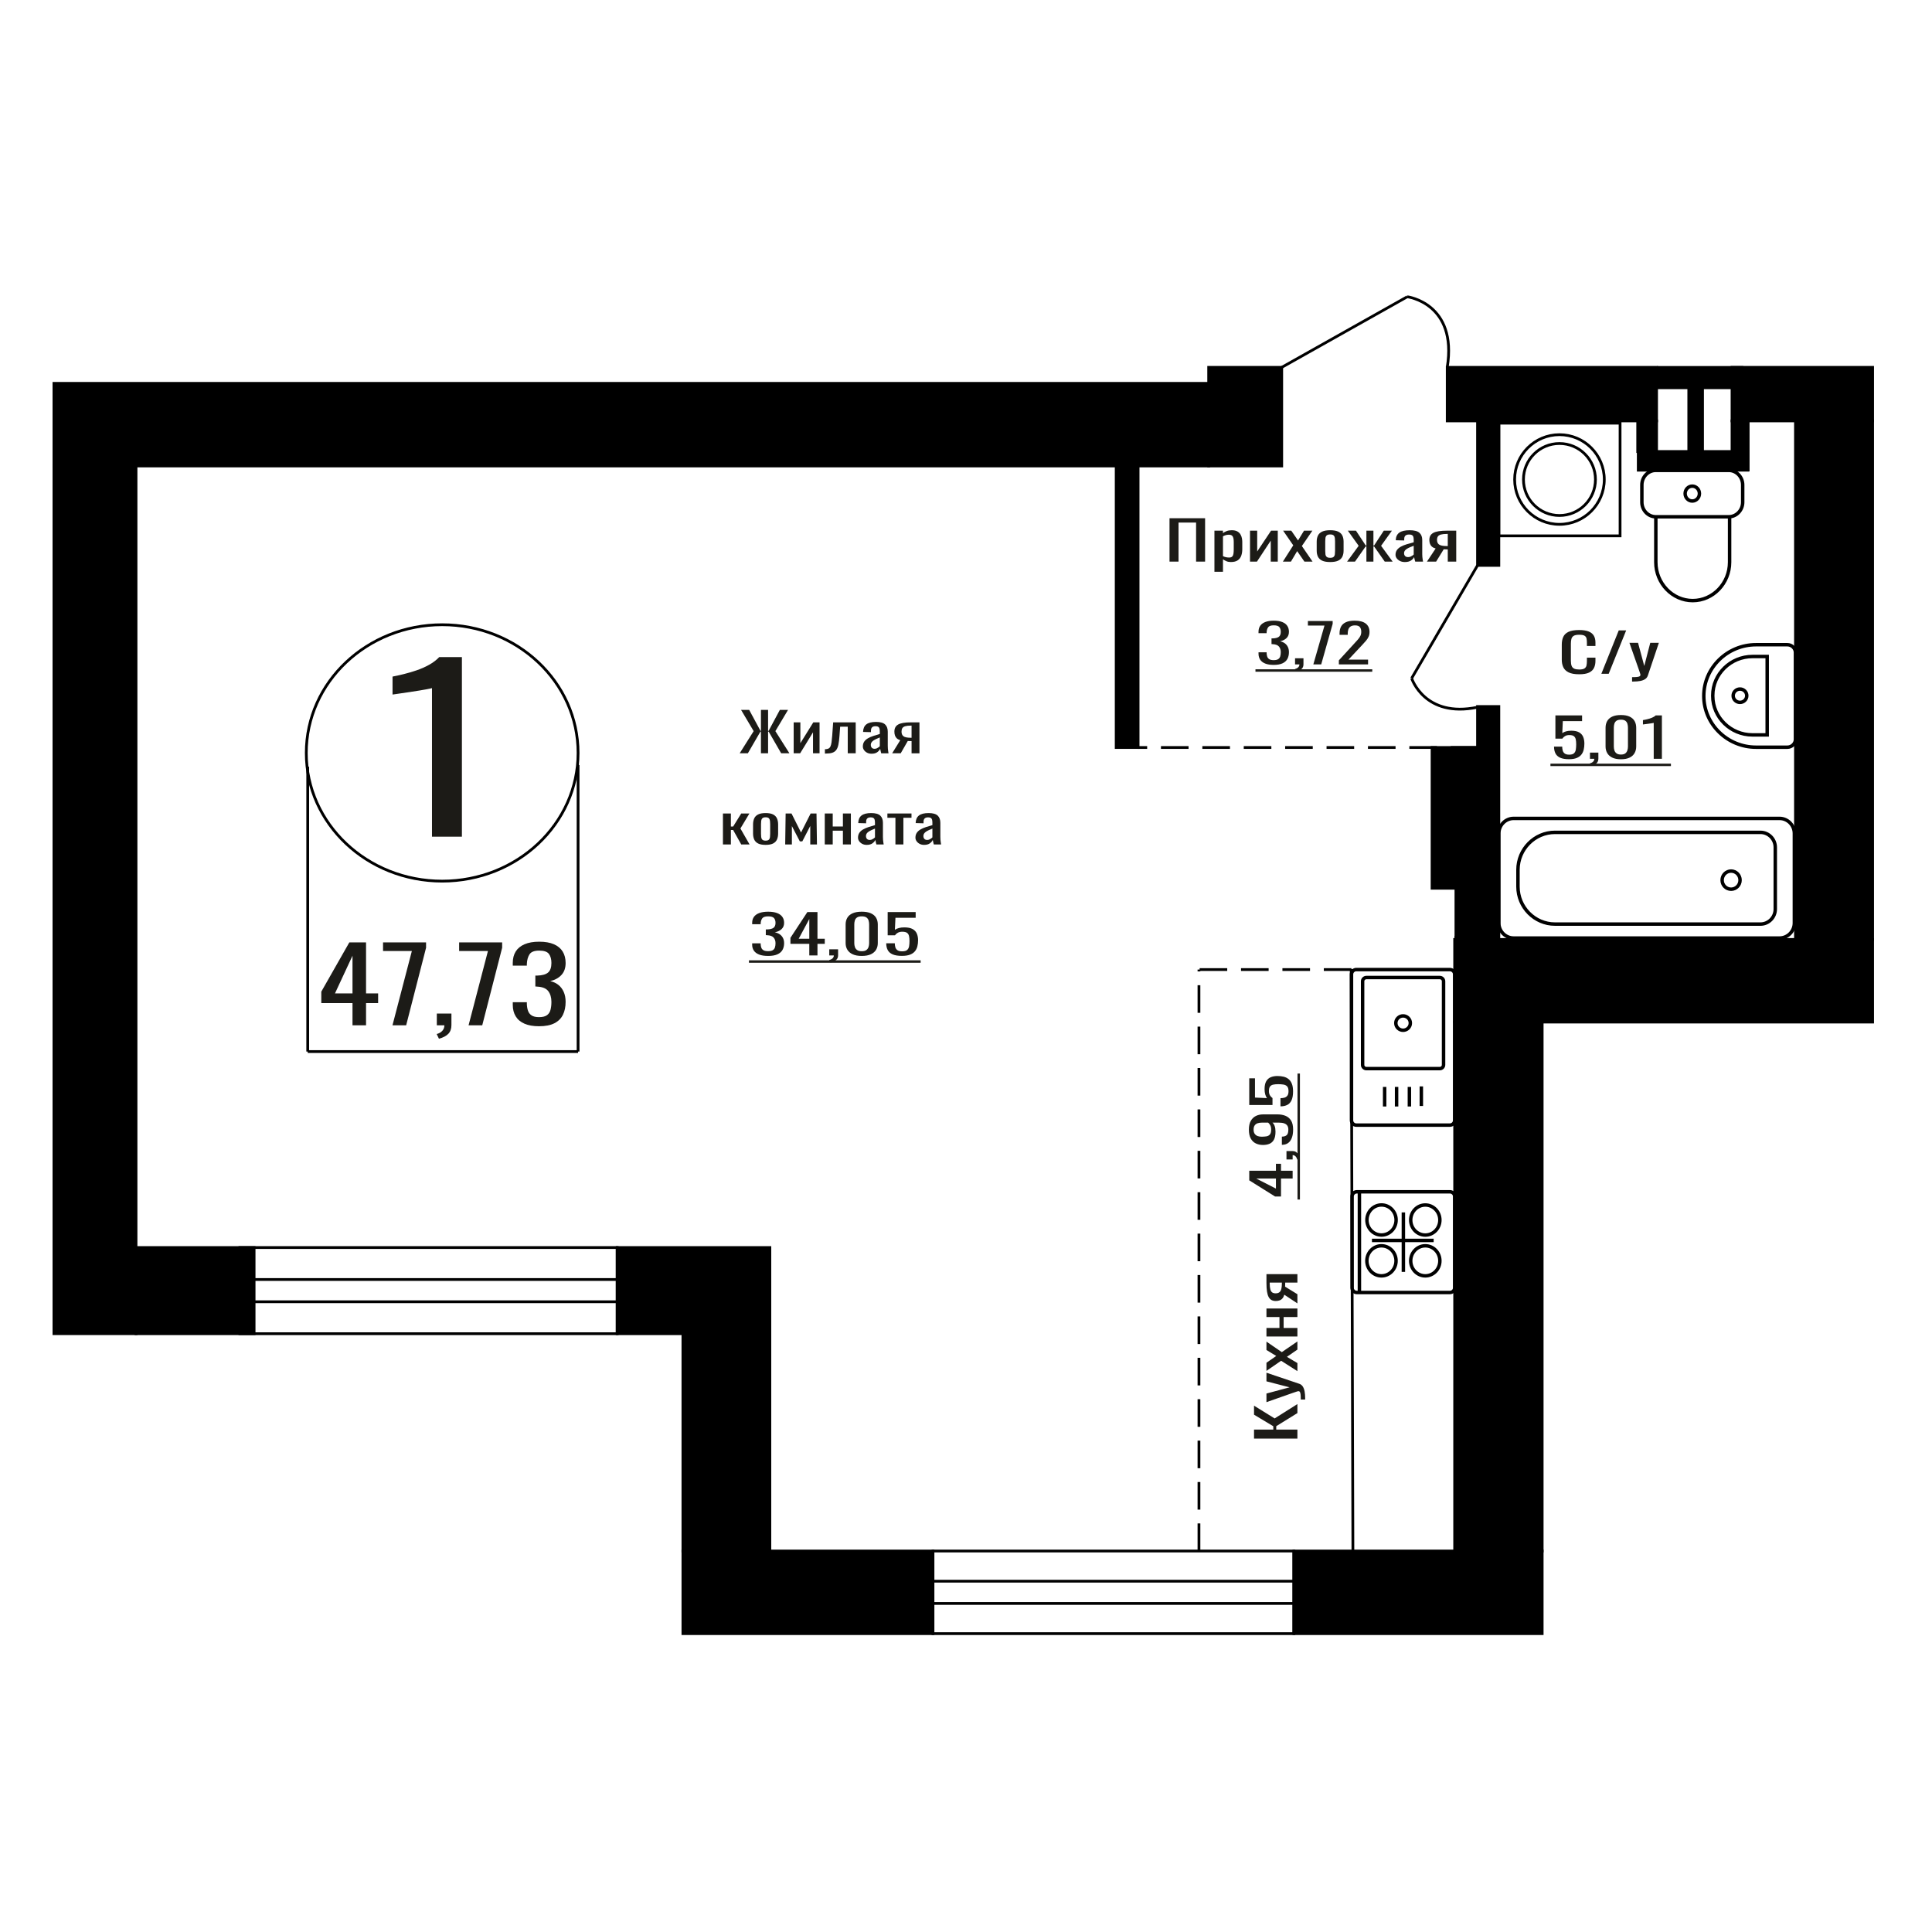 <?xml version="1.0" encoding="UTF-8"?>
<!DOCTYPE svg PUBLIC "-//W3C//DTD SVG 1.1//EN" "http://www.w3.org/Graphics/SVG/1.1/DTD/svg11.dtd">
<!-- Creator: CorelDRAW 2019 -->
<svg xmlns="http://www.w3.org/2000/svg" xml:space="preserve" width="140mm" height="140mm" version="1.1" style="shape-rendering:geometricPrecision; text-rendering:geometricPrecision; image-rendering:optimizeQuality; fill-rule:evenodd; clip-rule:evenodd"
viewBox="0 0 14000 14000"
 xmlns:xlink="http://www.w3.org/1999/xlink">
 <defs>
  <style type="text/css">
   <![CDATA[
    .str1 {stroke:black;stroke-width:25;stroke-miterlimit:22.926}
    .str0 {stroke:black;stroke-width:20;stroke-miterlimit:22.926}
    .str2 {stroke:black;stroke-width:20;stroke-miterlimit:22.926;stroke-dasharray:200 100}
    .fil2 {fill:none}
    .fil3 {fill:black}
    .fil1 {fill:#1C1B17}
    .fil0 {fill:#1C1B17;fill-rule:nonzero}
   ]]>
  </style>
 </defs>
 <g id="Слой_x0020_1">
  <path class="fil0" d="M5565.62 6927.03c-25.59,0 -46.91,-3.23 -63.95,-9.7 -17.05,-6.47 -29.84,-15.78 -38.37,-27.94 -8.52,-12.16 -12.79,-26.52 -12.79,-43.07l0 -10.48 61.63 0c0,1.03 0,2.13 0,3.3 0,1.16 0,2.39 0,3.68 0.39,9.32 2.02,17.72 4.94,25.23 2.91,7.5 8.14,13.45 15.69,17.85 7.56,4.4 18.51,6.6 32.85,6.6 15.11,0 26.54,-2.4 34.29,-7.18 7.76,-4.79 12.99,-11.58 15.7,-20.38 2.71,-8.79 4.07,-18.88 4.07,-30.27 0,-16.55 -4.55,-30.07 -13.66,-40.55 -9.11,-10.48 -25.09,-16.23 -47.97,-17.27 -1.15,-0.26 -2.6,-0.38 -4.36,-0.38 -1.73,0 -3.19,0 -4.36,0l0 -41.53c1.17,0 2.52,0 4.08,0 1.54,0 2.91,0 4.07,0 22.08,-0.51 37.98,-4.4 47.67,-11.64 9.68,-7.24 14.53,-19.27 14.53,-36.09 0,-14.23 -3.59,-25.61 -10.75,-34.15 -7.18,-8.54 -21.41,-12.8 -42.73,-12.8 -21.31,0 -35.47,4.72 -42.44,14.16 -6.98,9.44 -10.86,21.54 -11.62,36.28 0,1.04 0,2.14 0,3.3 0,1.17 0,2.27 0,3.3l-61.63 0 0 -10.48c0,-16.81 4.27,-31.17 12.79,-43.07 8.53,-11.9 21.41,-21.09 38.67,-27.55 17.24,-6.47 38.65,-9.71 64.23,-9.71 25.96,0 47.47,3.24 64.52,9.71 17.05,6.46 29.84,15.71 38.37,27.74 8.52,12.03 12.79,26.46 12.79,43.27 0,18.89 -6.1,34.02 -18.31,45.4 -12.2,11.39 -28.58,19.15 -49.12,23.29 14.34,2.84 26.44,7.76 36.33,14.74 9.89,6.99 17.54,15.85 22.97,26.59 5.42,10.73 8.13,23.22 8.13,37.44 0,18.63 -3.88,34.86 -11.62,48.71 -7.76,13.84 -20.15,24.57 -37.22,32.2 -17.04,7.64 -39.51,11.45 -67.42,11.45z"/>
  <path id="1" class="fil0" d="M5864.42 6923.54l0 -84.21 -136.63 0 0 -43.46 122.66 -186.66 73.26 0 0 193.26 52.89 0 0 36.86 -52.89 0 0 84.21 -59.29 0zm-76.75 -121.07l76.75 0 0 -142.81 -76.75 142.81z"/>
  <path id="2" class="fil0" d="M6018.46 6974.38l-9.89 -17.85c10.47,-2.33 18.7,-6.41 24.7,-12.23 6.01,-5.82 9.02,-12.74 9.02,-20.76l-33.14 0 0 -44.63 63.96 0 0 43.85c0,13.72 -4.47,24.65 -13.38,32.79 -8.92,8.15 -22.67,14.43 -41.27,18.83z"/>
  <path id="3" class="fil0" d="M6244.6 6927.03c-26.74,0 -48.73,-4.01 -65.99,-12.03 -17.24,-8.02 -30.03,-19.01 -38.36,-32.98 -8.33,-13.97 -12.5,-29.88 -12.5,-47.73l0 -135.44c0,-18.36 4.06,-34.47 12.21,-48.31 8.14,-13.84 20.83,-24.64 38.07,-32.4 17.25,-7.76 39.44,-11.65 66.57,-11.65 27.13,0 49.21,3.89 66.27,11.65 17.05,7.76 29.65,18.56 37.78,32.4 8.14,13.84 12.21,29.95 12.21,48.31l0 135.44c0,18.11 -4.16,34.15 -12.49,48.12 -8.35,13.97 -21.03,24.9 -38.08,32.79 -17.05,7.89 -38.95,11.83 -65.69,11.83zm0 -34.15c14.73,0 25.87,-2.84 33.42,-8.53 7.57,-5.7 12.79,-13 15.7,-21.93 2.91,-8.92 4.36,-18.17 4.36,-27.75l0 -136.2c0,-10.09 -1.36,-19.6 -4.07,-28.53 -2.72,-8.92 -7.85,-16.1 -15.4,-21.53 -7.57,-5.44 -18.89,-8.15 -34.01,-8.15 -15.12,0 -26.54,2.71 -34.3,8.15 -7.75,5.43 -12.98,12.61 -15.7,21.53 -2.72,8.93 -4.06,18.44 -4.06,28.53l0 136.2c0,9.58 1.45,18.83 4.36,27.75 2.9,8.93 8.32,16.23 16.26,21.93 7.96,5.69 19.1,8.53 33.44,8.53z"/>
  <path id="4" class="fil0" d="M6535.85 6926.64c-28.3,0 -50.77,-3.62 -67.44,-10.86 -16.66,-7.24 -28.59,-17.72 -35.75,-31.43 -7.17,-13.72 -10.75,-30.01 -10.75,-48.9l62.2 0c0,9.31 1.16,18.43 3.49,27.36 2.32,8.92 7.26,16.3 14.83,22.12 7.55,5.82 19.08,8.73 34.57,8.73 17.06,0 29.27,-3.3 36.63,-9.9 7.37,-6.59 12.01,-15.52 13.96,-26.77 1.93,-11.26 2.91,-24 2.91,-38.23 0,-14.23 -1.17,-26.32 -3.5,-36.28 -2.32,-9.96 -7.17,-17.59 -14.53,-22.9 -7.37,-5.3 -18.99,-7.95 -34.89,-7.95 -12.77,0 -23.63,2.65 -32.55,7.95 -8.91,5.31 -15.5,11.32 -19.76,18.05l-52.91 0 0 -168.42 202.9 0 0 41.52 -146.5 0 -4.07 86.93c7.74,-5.43 17.35,-9.7 28.78,-12.81 11.43,-3.1 24.5,-4.65 39.23,-4.65 25.59,0 45.64,4.01 60.18,12.03 14.53,8.02 24.79,19.01 30.8,32.98 6,13.97 9.01,30.01 9.01,48.12 0,16.04 -1.75,30.98 -5.22,44.82 -3.5,13.84 -9.61,25.87 -18.33,36.09 -8.71,10.22 -20.62,18.18 -35.74,23.87 -15.11,5.69 -34.3,8.53 -57.55,8.53z"/>
  <polygon id="5" class="fil1" points="5427.26,6958.82 6671.3,6958.82 6671.3,6976.46 5427.26,6976.46 "/>
  <polygon id="6" class="fil1" points="6671.3,6958.82 6671.3,6958.82 6671.3,6976.46 6671.3,6976.46 "/>
  <path class="fil0" d="M3130.32 6062.88l0 -1076.55c-1.35,1.07 -16.55,4.29 -45.6,9.64 -29.05,5.36 -61.83,10.71 -98.31,16.07 -36.48,5.36 -68.91,10.18 -97.29,14.46 -28.37,4.29 -43.25,6.43 -44.6,6.43l0 -130.15c22.97,-4.29 49.67,-10.18 80.07,-17.68 30.4,-7.5 61.48,-16.6 93.23,-27.31 31.77,-10.71 62.17,-24.1 91.22,-40.17 29.05,-16.07 53.71,-34.82 73.98,-56.24l164.18 0 0 1301.5 -216.88 0z"/>
  <polygon class="fil0" points="8474.77,4069.62 8474.77,3755.29 8732.59,3755.29 8732.59,4069.62 8667.27,4069.62 8667.27,3786.72 8540.09,3786.72 8540.09,4069.62 "/>
  <path id="1" class="fil0" d="M8800.24 4143.35l0 -298.03 61.85 0 0 17.85c7.31,-5.69 16.18,-10.6 26.59,-14.74 10.4,-4.14 22.73,-6.21 36.99,-6.21 17.35,0 31.12,3.04 41.34,9.12 10.22,6.08 17.83,13.71 22.83,22.89 5.01,9.19 8.29,18.5 9.84,27.94 1.53,9.44 2.3,17.53 2.3,24.26l0 54.32c0,15.79 -2.3,30.73 -6.94,44.83 -4.61,14.09 -13,25.48 -25.14,34.14 -12.14,8.67 -29.2,13 -51.16,13 -11.95,0 -22.55,-2 -31.8,-6.01 -9.24,-4.01 -17.54,-8.6 -24.85,-13.78l0 90.42 -61.85 0zm106.36 -103.22c10.79,0 18.5,-2.65 23.12,-7.96 4.63,-5.3 7.52,-12.48 8.67,-21.54 1.16,-9.05 1.74,-19.01 1.74,-29.88l0 -54.32c0,-9.32 -0.77,-17.92 -2.32,-25.81 -1.54,-7.89 -4.81,-14.16 -9.82,-18.82 -5.02,-4.66 -12.91,-6.99 -23.7,-6.99 -8.1,0 -15.8,1.17 -23.13,3.5 -7.32,2.32 -13.68,5.04 -19.07,8.15l0 143.58c5.78,2.84 12.33,5.24 19.65,7.18 7.33,1.94 15.61,2.91 24.86,2.91z"/>
  <polygon id="2" class="fil0" points="9058.06,4069.62 9058.06,3845.32 9110.08,3845.32 9110.08,3996.28 9210.66,3845.32 9259.22,3845.32 9259.22,4069.62 9208.35,4069.62 9208.35,3917.5 9108.35,4069.62 "/>
  <polygon id="3" class="fil0" points="9296.21,4069.62 9371.37,3951.65 9297.96,3845.32 9356.92,3845.32 9406.05,3916.34 9449.41,3845.32 9510.1,3845.32 9433.8,3956.69 9511.26,4069.62 9452.3,4069.62 9399.7,3993.56 9354.61,4069.62 "/>
  <path id="4" class="fil0" d="M9639.03 4072.72c-24.67,0 -44.14,-3.36 -58.39,-10.09 -14.26,-6.72 -24.37,-16.29 -30.35,-28.71 -5.97,-12.42 -8.96,-27.04 -8.96,-43.85l0 -65.2c0,-16.81 2.99,-31.43 8.96,-43.85 5.98,-12.42 16.09,-21.99 30.35,-28.71 14.25,-6.73 33.72,-10.09 58.39,-10.09 24.66,0 44.02,3.36 58.1,10.09 14.06,6.72 24.09,16.29 30.06,28.71 5.98,12.42 8.96,27.04 8.96,43.85l0 65.2c0,16.81 -2.98,31.43 -8.96,43.85 -5.97,12.42 -16,21.99 -30.06,28.71 -14.08,6.73 -33.44,10.09 -58.1,10.09zm0 -30.65c11.95,0 20.32,-2.33 25.15,-6.99 4.81,-4.65 7.7,-10.8 8.67,-18.43 0.97,-7.63 1.44,-15.59 1.44,-23.87l0 -70.23c0,-8.54 -0.47,-16.56 -1.44,-24.06 -0.97,-7.51 -3.86,-13.65 -8.67,-18.44 -4.83,-4.78 -13.2,-7.18 -25.15,-7.18 -11.94,0 -20.42,2.4 -25.44,7.18 -5.01,4.79 -8,10.93 -8.95,18.44 -0.97,7.5 -1.45,15.52 -1.45,24.06l0 70.23c0,8.28 0.48,16.24 1.45,23.87 0.95,7.63 3.94,13.78 8.95,18.43 5.02,4.66 13.5,6.99 25.44,6.99z"/>
  <polygon id="5" class="fil0" points="9761.58,4069.62 9845.4,3955.14 9766.77,3845.32 9825.75,3845.32 9896.85,3953.2 9901.47,3953.2 9901.47,3845.32 9952.34,3845.32 9952.34,3953.2 9956.98,3953.2 10027.5,3845.32 10086.46,3845.32 10007.85,3955.14 10091.66,4069.62 10034.44,4069.62 9956.98,3959.41 9952.34,3959.41 9952.34,4069.62 9901.47,4069.62 9901.47,3959.41 9896.27,3959.41 9818.81,4069.62 "/>
  <path id="6" class="fil0" d="M10179.54 4072.72c-13.1,0 -24.66,-2.52 -34.68,-7.56 -10.03,-5.05 -17.92,-11.52 -23.7,-19.41 -5.78,-7.89 -8.67,-16.23 -8.67,-25.03 0,-13.97 3.47,-25.74 10.39,-35.31 6.95,-9.57 16.48,-17.66 28.62,-24.25 12.14,-6.6 26.2,-12.36 42.2,-17.27 16,-4.92 32.87,-9.7 50.59,-14.36l0 -15.91c0,-9.05 -0.77,-16.56 -2.32,-22.51 -1.54,-5.95 -4.72,-10.41 -9.54,-13.39 -4.81,-2.97 -12.03,-4.46 -21.67,-4.46 -8.48,0 -15.31,1.3 -20.53,3.88 -5.2,2.59 -8.95,6.28 -11.26,11.06 -2.32,4.79 -3.47,10.41 -3.47,16.88l0 11.26 -61.29 -1.56c0.78,-24.83 9.25,-43.14 25.45,-54.91 16.18,-11.77 41.23,-17.65 75.15,-17.65 33.13,0 56.65,6.08 70.52,18.24 13.87,12.15 20.81,29.75 20.81,52.77l0 102.45c0,6.98 0.29,13.71 0.87,20.18 0.58,6.47 1.35,12.48 2.31,18.04 0.97,5.57 1.83,10.8 2.6,15.72l-56.65 0c-1.16,-4.14 -2.61,-9.38 -4.33,-15.72 -1.75,-6.33 -3,-12.09 -3.76,-17.27 -3.86,8.8 -11.27,17.01 -22.25,24.65 -11,7.63 -26.12,11.44 -45.39,11.44zm24.28 -35.7c6.17,0 11.95,-1.16 17.34,-3.49 5.41,-2.33 10.22,-4.98 14.46,-7.95 4.23,-2.98 7.12,-5.37 8.67,-7.18l0 -63.65c-9.64,3.63 -18.69,7.25 -27.17,10.87 -8.48,3.62 -15.89,7.44 -22.26,11.45 -6.36,4.01 -11.36,8.54 -15.03,13.58 -3.66,5.04 -5.49,10.8 -5.49,17.27 0,9.05 2.5,16.17 7.52,21.34 5.01,5.18 12.32,7.76 21.96,7.76z"/>
  <path id="7" class="fil0" d="M10340.24 4069.62l63.02 -95.07c-10.79,-2.85 -19.56,-7.12 -26.31,-12.81 -6.73,-5.69 -11.65,-12.68 -14.73,-20.96 -3.09,-8.27 -4.64,-17.59 -4.64,-27.94 0,-11.9 2.31,-22.12 6.95,-30.65 4.61,-8.54 11.94,-15.53 21.97,-20.96 10.01,-5.43 23.31,-9.44 39.88,-12.03 16.58,-2.59 37,-3.88 61.28,-3.88l64.74 0 0 224.3 -61.28 0 0 -88.48c-6.17,0 -11.37,-0.06 -15.6,-0.19 -4.24,-0.13 -8.86,-0.33 -13.88,-0.58l-54.91 89.25 -66.49 0zm143.95 -112.54c0.76,0 2.03,0 3.76,0 1.72,0 2.8,0 3.17,0l0 -88.09c-0.37,0 -1.45,0 -3.17,0 -1.73,0 -2.81,0 -3.18,0 -18.11,0 -32.47,1.49 -43.06,4.47 -10.61,2.97 -18.03,7.63 -22.28,13.97 -4.23,6.33 -6.34,14.81 -6.34,25.41 0,14.75 4.9,25.75 14.73,32.99 9.83,7.24 28.62,10.99 56.37,11.25z"/>
  <ellipse class="fil2 str0" cx="3204.21" cy="5456.05" rx="984.73" ry="928.96"/>
  <line class="fil2 str0" x1="2229.92" y1="5556.12" x2="2229.92" y2= "7620.06" />
  <line class="fil2 str0" x1="4188.96" y1="5543.34" x2="4188.96" y2= "7620.05" />
  <line class="fil2 str0" x1="2229.92" y1="7620.05" x2="4188.96" y2= "7620.05" />
  <path class="fil0" d="M2554.35 7429.88l0 -160.93 -226.13 0 0 -83.06 203.03 -356.71 121.25 0 0 369.32 87.56 0 0 70.45 -87.56 0 0 160.93 -98.15 0zm-127.01 -231.38l127.01 0 0 -272.91 -127.01 272.91z"/>
  <polygon id="1" class="fil0" points="2843.99,7429.88 2984.47,6891.47 2775.67,6891.47 2775.67,6829.18 3087.43,6829.18 3087.43,6867.74 2943.1,7429.88 "/>
  <path id="2" class="fil0" d="M3180.76 7527.03l-16.36 -34.11c17.32,-4.45 30.96,-12.24 40.9,-23.36 9.95,-11.13 14.92,-24.35 14.92,-39.68l-54.85 0 0 -85.29 105.84 0 0 83.81c0,26.2 -7.37,47.09 -22.12,62.66 -14.77,15.58 -37.54,27.57 -68.33,35.97z"/>
  <polygon id="3" class="fil0" points="3395.34,7429.88 3535.82,6891.47 3327.03,6891.47 3327.03,6829.18 3638.79,6829.18 3638.79,6867.74 3494.46,7429.88 "/>
  <path id="4" class="fil0" d="M3906.28 7436.55c-42.34,0 -77.62,-6.18 -105.84,-18.54 -28.23,-12.36 -49.39,-30.15 -63.51,-53.39 -14.12,-23.24 -21.17,-50.68 -21.17,-82.32l0 -20.02 102 0c0,1.97 0,4.07 0,6.3 0,2.22 0,4.57 0,7.05 0.64,17.79 3.37,33.86 8.18,48.2 4.81,14.34 13.47,25.71 25.97,34.11 12.51,8.41 30.64,12.61 54.37,12.61 25.03,0 43.95,-4.57 56.78,-13.72 12.83,-9.15 21.48,-22.12 25.97,-38.93 4.49,-16.81 6.74,-36.09 6.74,-57.85 0,-31.64 -7.54,-57.47 -22.61,-77.5 -15.07,-20.02 -41.54,-31.02 -79.39,-33 -1.92,-0.49 -4.32,-0.74 -7.21,-0.74 -2.88,0 -5.3,0 -7.22,0l0 -79.35c1.92,0 4.17,0 6.74,0 2.57,0 4.81,0 6.73,0 36.56,-0.99 62.86,-8.41 78.9,-22.25 16.04,-13.84 24.06,-36.83 24.06,-68.97 0,-27.19 -5.93,-48.95 -17.8,-65.26 -11.86,-16.32 -35.44,-24.48 -70.73,-24.48 -35.28,0 -58.69,9.03 -70.23,27.07 -11.55,18.05 -17.97,41.16 -19.25,69.34 0,1.98 0,4.08 0,6.31 0,2.22 0,4.32 0,6.3l-102 0 0 -20.02c0,-32.14 7.05,-59.58 21.17,-82.32 14.12,-22.74 35.45,-40.29 63.99,-52.66 28.55,-12.36 63.98,-18.54 106.32,-18.54 42.99,0 78.59,6.18 106.81,18.54 28.23,12.37 49.39,30.04 63.51,53.03 14.12,22.99 21.18,50.55 21.18,82.69 0,36.09 -10.11,65.01 -30.33,86.77 -20.2,21.75 -47.3,36.58 -81.3,44.49 23.73,5.44 43.78,14.84 60.14,28.19 16.36,13.34 29.03,30.28 38,50.8 8.98,20.51 13.49,44.37 13.49,71.56 0,35.6 -6.43,66.62 -19.26,93.07 -12.83,26.45 -33.36,46.97 -61.58,61.56 -28.22,14.58 -65.43,21.87 -111.62,21.87z"/>
  <path class="fil0" d="M9229.39 4818.13c-24.38,0 -44.69,-3.23 -60.94,-9.7 -16.24,-6.47 -28.43,-15.78 -36.56,-27.94 -8.12,-12.16 -12.19,-26.52 -12.19,-43.07l0 -10.48 58.73 0c0,1.03 0,2.13 0,3.3 0,1.16 0,2.39 0,3.68 0.37,9.32 1.93,17.72 4.71,25.23 2.77,7.5 7.75,13.45 14.94,17.85 7.21,4.4 17.65,6.6 31.31,6.6 14.4,0 25.29,-2.4 32.67,-7.18 7.4,-4.79 12.38,-11.58 14.96,-20.38 2.59,-8.79 3.89,-18.88 3.89,-30.27 0,-16.55 -4.34,-30.07 -13.02,-40.55 -8.68,-10.48 -23.91,-16.23 -45.71,-17.27 -1.1,-0.26 -2.48,-0.38 -4.15,-0.38 -1.66,0 -3.04,0 -4.16,0l0 -41.53c1.12,0 2.4,0 3.89,0 1.47,0 2.76,0 3.88,0 21.04,-0.51 36.18,-4.4 45.42,-11.64 9.22,-7.24 13.85,-19.27 13.85,-36.09 0,-14.23 -3.43,-25.61 -10.25,-34.15 -6.84,-8.54 -20.4,-12.8 -40.71,-12.8 -20.32,0 -33.81,4.72 -40.44,14.16 -6.66,9.44 -10.35,21.54 -11.08,36.28 0,1.04 0,2.14 0,3.3 0,1.17 0,2.27 0,3.3l-58.73 0 0 -10.48c0,-16.81 4.07,-31.17 12.19,-43.07 8.13,-11.9 20.4,-21.09 36.85,-27.55 16.43,-6.47 36.82,-9.7 61.21,-9.7 24.73,0 45.23,3.23 61.48,9.7 16.24,6.46 28.43,15.71 36.55,27.74 8.13,12.03 12.19,26.46 12.19,43.27 0,18.89 -5.81,34.02 -17.44,45.4 -11.63,11.39 -27.24,19.15 -46.81,23.29 13.67,2.84 25.2,7.76 34.62,14.74 9.42,6.99 16.72,15.85 21.88,26.59 5.17,10.73 7.75,23.22 7.75,37.44 0,18.63 -3.69,34.86 -11.07,48.71 -7.4,13.84 -19.2,24.57 -35.46,32.2 -16.25,7.64 -37.66,11.45 -64.25,11.45z"/>
  <path id="1" class="fil0" d="M9393.35 4865.48l-9.42 -17.85c9.97,-2.33 17.81,-6.41 23.53,-12.23 5.73,-5.82 8.6,-12.74 8.6,-20.76l-31.58 0 0 -44.63 60.94 0 0 43.85c0,13.72 -4.25,24.65 -12.75,32.79 -8.49,8.15 -21.59,14.43 -39.32,18.83z"/>
  <polygon id="2" class="fil0" points="9516.88,4814.64 9597.76,4532.91 9477.55,4532.91 9477.55,4500.31 9657.03,4500.31 9657.03,4520.49 9573.93,4814.64 "/>
  <path id="3" class="fil0" d="M9701.89 4814.64l0 -29.49 114.11 -124.57c8.5,-9.31 16.35,-17.98 23.54,-26 7.21,-8.02 13.12,-16.49 17.73,-25.42 4.63,-8.92 6.92,-19.21 6.92,-30.85 0,-14.49 -3.32,-25.87 -9.96,-34.15 -6.65,-8.28 -18.29,-12.42 -34.9,-12.42 -14.03,0 -24.92,2.72 -32.69,8.15 -7.75,5.44 -13.1,12.55 -16.06,21.35 -2.95,8.79 -4.42,18.24 -4.42,28.33l0 10.47 -59.29 0 0 -10.86c0,-18.89 3.62,-35.12 10.81,-48.7 7.19,-13.59 18.83,-24.13 34.9,-31.63 16.06,-7.5 37.39,-11.25 63.98,-11.25 36.19,0 63.15,7.17 80.88,21.53 17.71,14.36 26.58,34.22 26.58,59.57 0,13.45 -2.3,25.22 -6.92,35.31 -4.61,10.09 -10.62,19.54 -18,28.33 -7.38,8.8 -15.52,17.85 -24.37,27.17l-103.04 110.2 141.81 0 0 34.93 -211.61 0z"/>
  <polygon id="4" class="fil1" points="9097.55,4849.92 9943.96,4849.92 9943.96,4867.56 9097.55,4867.56 "/>
  <path class="fil2 str1" d="M10433.93 8840.75c0,60.15 -47.34,108.92 -105.72,108.92 -58.4,0 -105.73,-48.77 -105.73,-108.92 0,-60.16 47.33,-108.92 105.73,-108.92 58.38,0 105.72,48.76 105.72,108.92zm-317.2 -0.27c0,60.15 -47.33,108.92 -105.73,108.92 -58.38,0 -105.72,-48.77 -105.72,-108.92 0,-60.16 47.34,-108.92 105.72,-108.92 58.4,0 105.73,48.76 105.73,108.92zm317.2 295.92c0,60.15 -47.34,108.92 -105.72,108.92 -58.4,0 -105.73,-48.77 -105.73,-108.92 0,-60.15 47.33,-108.92 105.73,-108.92 58.38,0 105.72,48.77 105.72,108.92zm-317.63 0c0,60.15 -47.34,108.92 -105.73,108.92 -58.39,0 -105.72,-48.77 -105.72,-108.92 0,-60.15 47.33,-108.92 105.72,-108.92 58.39,0 105.73,48.77 105.73,108.92zm390.08 229.62l-673.99 0c-19.08,0 -34.69,-15.33 -34.69,-34.07l0 -661.89c0,-18.73 15.61,-34.06 34.69,-34.06l673.99 0c19.08,0 34.69,15.33 34.69,34.06l0 661.89c0,18.74 -15.61,34.07 -34.69,34.07zm-117.56 -377.58l-447.12 0m227.69 227.89l0 -430.64m-318.59 580.33l0 -730.02"/>
  <path class="fil2 str1" d="M10541.07 7060.33l0 1058.18c0,18.98 -15.7,34.51 -34.89,34.51l-677.8 0c-19.19,0 -34.89,-15.53 -34.89,-34.51l0 -1058.18c0,-18.99 15.7,-34.52 34.89,-34.52l677.8 0c19.19,0 34.89,15.53 34.89,34.52zm-80.51 50.32l0 605.94c0,14.9 -12.31,27.08 -27.37,27.08l-531.82 0c-15.05,0 -27.37,-12.18 -27.37,-27.08l0 -605.94c0,-14.9 12.32,-27.09 27.37,-27.09l531.82 0c15.06,0 27.37,12.19 27.37,27.09zm-240.67 302.97c0,28.75 -23.55,52.06 -52.61,52.06 -29.05,0 -52.61,-23.31 -52.61,-52.06 0,-28.75 23.56,-52.06 52.61,-52.06 29.06,0 52.61,23.31 52.61,52.06zm79.65 458.74l0 141.89m-86.56 -137.95l0 141.9m-92.75 -141.9l0 141.9m-86.56 -141.9l0 141.9"/>
  <path class="fil2 str1" d="M11998.79 3408.56l528.23 0c55.65,0 101.19,47.44 101.19,105.42l0 125.32c0,57.99 -45.54,105.42 -101.19,105.42l-528.23 0c-55.66,0 -101.2,-47.43 -101.2,-105.42l0 -125.32c0,-57.98 45.54,-105.42 101.2,-105.42zm0 336.16l534.54 0 0 329.1c0,153.14 -120.26,278.43 -267.26,278.43l-0.01 0c-147,0 -267.27,-125.29 -267.27,-278.43l0 -329.1zm264.11 -222.04c28.6,0 51.79,24.17 51.79,53.96 0,29.81 -23.19,53.96 -51.79,53.96 -28.61,0 -51.8,-24.15 -51.8,-53.96 0,-29.79 23.19,-53.96 51.8,-53.96z"/>
  <path class="fil2 str1" d="M12864.29 6587.71l0 -447.54c0,-59.72 -48.27,-108.57 -107.27,-108.57l-1489.1 0c-147.52,0 -268.2,122.13 -268.2,271.41l0 121.86c0,149.28 120.68,271.4 268.2,271.4l1489.1 0c59,0 107.27,-48.85 107.27,-108.56zm138.28 101.09l0 -649.71c0,-59.71 -48.28,-108.57 -107.27,-108.57l-1926.87 0c-59,0 -107.27,48.86 -107.27,108.57l0 649.71c0,59.71 48.27,108.56 107.27,108.56l1926.87 0c58.99,0 107.27,-48.85 107.27,-108.56zm-393.39 -311.02c0,-36.32 -29.1,-65.77 -65,-65.77 -35.89,0 -64.99,29.45 -64.99,65.77 0,36.33 29.1,65.77 64.99,65.77 35.9,0 65,-29.44 65,-65.77z"/>
  <line class="fil2 str0" x1="9287.77" y1="2661.93" x2="10197.47" y2= "2150.43" />
  <path class="fil0" d="M11369.69 5501.49c-26.97,0 -48.38,-3.62 -64.27,-10.86 -15.87,-7.24 -27.23,-17.72 -34.05,-31.43 -6.84,-13.72 -10.25,-30.01 -10.25,-48.9l59.26 0c0,9.31 1.12,18.43 3.33,27.36 2.21,8.92 6.92,16.3 14.13,22.12 7.2,5.82 18.19,8.73 32.95,8.73 16.26,0 27.89,-3.3 34.9,-9.9 7.02,-6.59 11.45,-15.52 13.3,-26.77 1.84,-11.26 2.77,-24 2.77,-38.23 0,-14.23 -1.11,-26.32 -3.32,-36.28 -2.22,-9.96 -6.84,-17.59 -13.85,-22.9 -7.02,-5.3 -18.1,-7.95 -33.25,-7.95 -12.17,0 -22.52,2.65 -31.01,7.95 -8.5,5.31 -14.78,11.32 -18.83,18.05l-50.42 0 0 -168.42 193.33 0 0 41.52 -139.59 0 -3.88 86.93c7.38,-5.43 16.53,-9.7 27.42,-12.81 10.89,-3.1 23.36,-4.65 37.39,-4.65 24.38,0 43.49,4.01 57.34,12.03 13.84,8.02 23.62,19.01 29.35,32.98 5.72,13.97 8.59,30.01 8.59,48.12 0,16.04 -1.67,30.98 -4.98,44.82 -3.33,13.84 -9.15,25.87 -17.46,36.09 -8.31,10.22 -19.66,18.18 -34.06,23.87 -14.4,5.69 -32.69,8.53 -54.84,8.53z"/>
  <path id="1" class="fil0" d="M11530.33 5549.23l-9.42 -17.85c9.98,-2.33 17.82,-6.41 23.54,-12.23 5.73,-5.82 8.6,-12.74 8.6,-20.76l-31.58 0 0 -44.63 60.94 0 0 43.85c0,13.72 -4.26,24.65 -12.75,32.79 -8.49,8.15 -21.6,14.43 -39.33,18.83z"/>
  <path id="2" class="fil0" d="M11745.82 5501.88c-25.48,0 -46.43,-4.01 -62.88,-12.03 -16.43,-8.02 -28.62,-19.01 -36.55,-32.98 -7.94,-13.97 -11.91,-29.88 -11.91,-47.73l0 -135.44c0,-18.36 3.87,-34.47 11.64,-48.31 7.75,-13.84 19.84,-24.64 36.27,-32.4 16.44,-7.76 37.58,-11.64 63.43,-11.64 25.85,0 46.9,3.88 63.15,11.64 16.25,7.76 28.25,18.56 36,32.4 7.76,13.84 11.64,29.95 11.64,48.31l0 135.44c0,18.11 -3.97,34.15 -11.91,48.12 -7.95,13.97 -20.04,24.9 -36.28,32.79 -16.25,7.89 -37.12,11.83 -62.6,11.83zm0 -34.15c14.04,0 24.66,-2.84 31.85,-8.53 7.21,-5.7 12.19,-13 14.96,-21.93 2.77,-8.92 4.15,-18.17 4.15,-27.75l0 -136.2c0,-10.09 -1.3,-19.6 -3.88,-28.53 -2.58,-8.92 -7.48,-16.1 -14.67,-21.53 -7.21,-5.44 -18,-8.15 -32.41,-8.15 -14.4,0 -25.29,2.71 -32.69,8.15 -7.38,5.43 -12.36,12.61 -14.95,21.53 -2.59,8.93 -3.87,18.44 -3.87,28.53l0 136.2c0,9.58 1.38,18.83 4.15,27.75 2.77,8.93 7.94,16.23 15.5,21.93 7.58,5.69 18.2,8.53 31.86,8.53z"/>
  <path id="3" class="fil0" d="M11983.47 5498.39l0 -260c-0.37,0.26 -4.53,1.03 -12.46,2.33 -7.96,1.29 -16.91,2.59 -26.87,3.88 -9.98,1.29 -18.84,2.46 -26.59,3.49 -7.75,1.04 -11.82,1.55 -12.19,1.55l0 -31.43c6.28,-1.03 13.57,-2.46 21.88,-4.27 8.31,-1.81 16.8,-4.01 25.48,-6.59 8.68,-2.59 16.99,-5.83 24.92,-9.71 7.95,-3.88 14.69,-8.4 20.23,-13.58l44.87 0 0 314.33 -59.27 0z"/>
  <polygon id="4" class="fil1" points="11235.08,5533.67 12108.1,5533.67 12108.1,5551.31 11235.08,5551.31 "/>
  <path class="fil0" d="M9366.91 8539.93l-84.21 0 0 130.19 -43.46 0 -186.66 -116.88 0 -69.81 193.26 0 0 -50.4 36.86 0 0 50.4 84.21 0 0 56.5zm-121.07 73.13l0 -73.13 -142.81 0 142.81 73.13z"/>
  <path id="1" class="fil0" d="M9417.75 8393.15l-17.85 9.42c-2.33,-9.98 -6.41,-17.82 -12.23,-23.54 -5.82,-5.72 -12.74,-8.59 -20.76,-8.59l0 31.57 -44.63 0 0 -60.94 43.85 0c13.72,0 24.65,4.26 32.79,12.75 8.15,8.49 14.43,21.6 18.83,39.33z"/>
  <path id="2" class="fil0" d="M9370.4 8185.42c0,23.26 -3.04,43.11 -9.12,59.54 -6.08,16.43 -14.94,28.91 -26.58,37.4 -11.64,8.5 -25.74,12.92 -42.3,13.29 -0.51,0 -1.1,0 -1.74,0 -0.65,0 -1.23,0 -1.75,0l0 -59.27c15,0 26.58,-3.51 34.73,-10.53 8.15,-7.01 12.23,-20.67 12.23,-40.98 0,-11.08 -2.4,-20.32 -7.18,-27.71 -4.79,-7.38 -12.16,-12.92 -22.12,-16.62 -9.96,-3.68 -22.58,-5.53 -37.84,-5.53l-47.73 0c6.47,5.53 11.71,13.76 15.72,24.65 4.01,10.89 6.01,24.46 6.01,40.71 0,24.75 -3.82,44.14 -11.45,58.17 -7.63,14.03 -18.24,23.91 -31.82,29.63 -13.58,5.73 -29.43,8.6 -47.54,8.6 -19.14,0 -36.41,-3.7 -51.8,-11.1 -15.39,-7.38 -27.62,-19.28 -36.67,-35.73 -9.06,-16.43 -13.58,-37.94 -13.58,-64.52 0,-25.85 4.59,-46.9 13.77,-63.15 9.19,-16.26 21.54,-28.16 37.06,-35.73 15.52,-7.58 32.86,-11.36 52,-11.36l105.55 0c20.18,0 38.81,3.33 55.88,9.98 17.08,6.64 30.73,17.9 40.94,33.79 10.22,15.87 15.33,38.02 15.33,66.47zm-159.1 0c0,-12.93 -2.27,-23.45 -6.79,-31.57 -4.53,-8.14 -9.51,-14.41 -14.94,-18.84l-46.57 0c-10.87,0 -20.76,1.48 -29.69,4.43 -8.92,2.96 -16.04,8.13 -21.34,15.51 -5.3,7.39 -7.96,17.54 -7.96,30.47 0,12.92 2.72,23.17 8.15,30.74 5.44,7.58 12.49,12.93 21.15,16.07 8.67,3.14 18.18,4.7 28.53,4.7 12.41,0 23.93,-0.83 34.53,-2.49 10.61,-1.67 19.08,-6.09 25.42,-13.29 6.34,-7.21 9.51,-19.11 9.51,-35.73z"/>
  <path id="3" class="fil0" d="M9370.01 7908.44c0,26.96 -3.62,48.38 -10.86,64.26 -7.24,15.88 -17.72,27.24 -31.43,34.06 -13.72,6.84 -30.01,10.25 -48.9,10.25l0 -59.27c9.31,0 18.43,-1.11 27.36,-3.32 8.92,-2.21 16.3,-6.93 22.12,-14.13 5.82,-7.2 8.73,-18.19 8.73,-32.95 0,-16.26 -3.3,-27.89 -9.9,-34.9 -6.59,-7.02 -15.52,-11.45 -26.77,-13.31 -11.26,-1.84 -24,-2.76 -38.23,-2.76 -14.23,0 -26.32,1.11 -36.28,3.32 -9.96,2.21 -17.59,6.84 -22.9,13.85 -5.3,7.02 -7.95,18.1 -7.95,33.24 0,12.18 2.65,22.53 7.95,31.02 5.31,8.5 11.32,14.78 18.05,18.83l0 50.42 -168.42 0 0 -193.34 41.52 0 0 139.59 86.93 3.89c-5.43,-7.38 -9.7,-16.53 -12.81,-27.42 -3.1,-10.9 -4.65,-23.36 -4.65,-37.39 0,-24.38 4.01,-43.49 12.03,-57.34 8.02,-13.85 19.01,-23.63 32.98,-29.35 13.97,-5.72 30.01,-8.59 48.12,-8.59 16.04,0 30.98,1.67 44.82,4.98 13.84,3.33 25.87,9.15 36.09,17.46 10.22,8.3 18.18,19.65 23.87,34.06 5.69,14.4 8.53,32.69 8.53,54.84z"/>
  <polygon id="4" class="fil1" points="9402.19,8692.27 9402.19,7779.37 9419.83,7779.37 9419.83,8692.27 "/>
  <line class="fil2 str0" x1="9803.65" y1="11239.24" x2="9791.44" y2= "7022.02" />
  <polygon class="fil0" points="9401.48,10424.75 9087.15,10424.75 9087.15,10359.43 9226.85,10359.43 9226.85,10335.14 9087.15,10251.32 9087.15,10186 9236.55,10278.49 9401.48,10174.44 9401.48,10239.76 9248.2,10334.56 9248.2,10359.43 9401.48,10359.43 "/>
  <path id="1" class="fil0" d="M9457.75 10141.5l-31.82 0c0,-15.03 -0.45,-26.98 -1.36,-35.84 -0.91,-8.86 -2.59,-15.23 -5.05,-19.08 -2.45,-3.86 -5.88,-5.78 -10.28,-5.78 -2.33,0 -7.5,1.35 -15.52,4.05 -8.02,2.69 -16.56,5.58 -25.61,8.67l-190.93 67.05 0 -62.43 167.64 -45.1 -167.64 -43.35 0 -62.43 236.72 79.77c10.86,3.47 19.47,9.84 25.8,19.09 6.34,9.25 10.93,21.09 13.78,35.54 2.85,14.45 4.27,31.89 4.27,52.32l0 7.52z"/>
  <polygon id="2" class="fil0" points="9401.48,9935.7 9283.51,9860.55 9177.18,9933.96 9177.18,9875 9248.2,9825.87 9177.18,9782.5 9177.18,9721.81 9288.55,9798.11 9401.48,9720.65 9401.48,9779.61 9325.42,9832.21 9401.48,9877.31 "/>
  <polygon id="3" class="fil0" points="9401.48,9684.79 9177.18,9684.79 9177.18,9622.94 9271.48,9622.94 9271.48,9543.75 9177.18,9543.75 9177.18,9481.9 9401.48,9481.9 9401.48,9543.75 9301.75,9543.75 9301.75,9622.94 9401.48,9622.94 "/>
  <path id="4" class="fil0" d="M9401.48 9444.89l-95.07 -63.01c-2.85,10.79 -7.12,19.56 -12.81,26.31 -5.69,6.73 -12.68,11.65 -20.96,14.73 -8.27,3.09 -17.59,4.63 -27.94,4.63 -11.9,0 -22.12,-2.3 -30.65,-6.94 -8.54,-4.62 -15.53,-11.94 -20.96,-21.97 -5.43,-10.01 -9.44,-23.31 -12.03,-39.88 -2.59,-16.58 -3.88,-37 -3.88,-61.28l0 -64.75 224.3 0 0 61.29 -88.48 0c0,6.17 -0.06,11.37 -0.19,15.6 -0.13,4.24 -0.33,8.86 -0.58,13.88l89.25 54.91 0 66.48zm-112.54 -143.94c0,-0.76 0,-2.03 0,-3.76 0,-1.73 0,-2.8 0,-3.17l-88.09 0c0,0.37 0,1.44 0,3.17 0,1.73 0,2.8 0,3.18 0,18.11 1.49,32.47 4.47,43.06 2.97,10.61 7.63,18.03 13.97,22.27 6.33,4.23 14.81,6.35 25.41,6.35 14.75,0 25.75,-4.9 32.99,-14.73 7.24,-9.84 10.99,-28.62 11.25,-56.37z"/>
  <polygon class="fil0" points="5359.92,5458.68 5461.26,5298.02 5370.17,5144.35 5428.91,5144.35 5510.85,5296.08 5514.08,5296.08 5514.08,5144.35 5565.82,5144.35 5565.82,5296.08 5569.6,5296.08 5650.98,5144.35 5710.28,5144.35 5618.65,5298.02 5720.51,5458.68 5660.69,5458.68 5570.14,5301.52 5565.82,5301.52 5565.82,5458.68 5514.08,5458.68 5514.08,5301.52 5510.31,5301.52 5419.22,5458.68 "/>
  <polygon id="1" class="fil0" points="5751.25,5458.68 5751.25,5234.38 5799.76,5234.38 5799.76,5385.34 5893.54,5234.38 5938.82,5234.38 5938.82,5458.68 5891.39,5458.68 5891.39,5306.56 5798.14,5458.68 "/>
  <path id="2" class="fil0" d="M5977.63 5460.62l0 -31.43c10.78,0 19.31,-1.55 25.6,-4.66 6.29,-3.1 11.14,-8.34 14.55,-15.72 3.42,-7.37 6.02,-17.33 7.81,-29.88 1.81,-12.54 3.42,-28.26 4.86,-47.15l7 -97.4 163.32 0 0 224.3 -57.67 0 0 -192.87 -54.98 0 -4.85 65.97c-1.8,25.62 -4.4,46.83 -7.82,63.65 -3.41,16.81 -8.7,29.94 -15.9,39.38 -7.18,9.45 -16.79,16.11 -28.83,19.99 -12.05,3.88 -27.58,5.82 -46.63,5.82l-6.46 0z"/>
  <path id="3" class="fil0" d="M6315.04 5461.78c-12.21,0 -22.99,-2.52 -32.34,-7.56 -9.34,-5.05 -16.71,-11.52 -22.09,-19.41 -5.39,-7.89 -8.09,-16.23 -8.09,-25.03 0,-13.97 3.24,-25.74 9.7,-35.31 6.47,-9.57 15.36,-17.66 26.68,-24.25 11.32,-6.6 24.43,-12.36 39.35,-17.27 14.92,-4.92 30.64,-9.7 47.17,-14.36l0 -15.91c0,-9.05 -0.72,-16.56 -2.17,-22.51 -1.43,-5.95 -4.4,-10.41 -8.89,-13.39 -4.48,-2.97 -11.22,-4.46 -20.21,-4.46 -7.9,0 -14.28,1.3 -19.14,3.88 -4.85,2.59 -8.35,6.28 -10.5,11.06 -2.17,4.79 -3.23,10.41 -3.23,16.88l0 11.26 -57.15 -1.56c0.73,-24.83 8.63,-43.14 23.73,-54.91 15.08,-11.77 38.44,-17.65 70.07,-17.65 30.89,0 52.82,6.08 65.75,18.24 12.94,12.15 19.41,29.75 19.41,52.77l0 102.45c0,6.98 0.26,13.71 0.8,20.18 0.55,6.47 1.27,12.48 2.16,18.04 0.9,5.57 1.71,10.8 2.43,15.72l-52.82 0c-1.09,-4.14 -2.44,-9.38 -4.05,-15.72 -1.62,-6.33 -2.79,-12.09 -3.5,-17.27 -3.59,8.8 -10.51,17.01 -20.75,24.65 -10.25,7.63 -24.35,11.44 -42.32,11.44zm22.64 -35.7c5.75,0 11.14,-1.16 16.17,-3.49 5.04,-2.33 9.53,-4.98 13.48,-7.95 3.95,-2.98 6.64,-5.37 8.09,-7.18l0 -63.65c-8.99,3.63 -17.43,7.25 -25.34,10.87 -7.9,3.62 -14.82,7.44 -20.75,11.45 -5.93,4.01 -10.6,8.54 -14.01,13.58 -3.42,5.04 -5.13,10.8 -5.13,17.27 0,9.05 2.34,16.17 7.02,21.34 4.66,5.18 11.48,7.76 20.47,7.76z"/>
  <path id="4" class="fil0" d="M6464.88 5458.68l58.76 -95.07c-10.06,-2.85 -18.24,-7.12 -24.53,-12.81 -6.28,-5.69 -10.86,-12.68 -13.74,-20.96 -2.88,-8.27 -4.32,-17.59 -4.32,-27.94 0,-11.9 2.15,-22.12 6.47,-30.65 4.31,-8.54 11.14,-15.53 20.49,-20.96 9.33,-5.43 21.74,-9.44 37.18,-12.03 15.46,-2.59 34.51,-3.88 57.15,-3.88l60.36 0 0 224.3 -57.14 0 0 -88.48c-5.75,0 -10.6,-0.06 -14.54,-0.19 -3.96,-0.13 -8.27,-0.33 -12.95,-0.58l-51.2 89.25 -61.99 0zm134.22 -112.54c0.71,0 1.89,0 3.5,0 1.61,0 2.61,0 2.96,0l0 -88.09c-0.35,0 -1.35,0 -2.96,0 -1.61,0 -2.61,0 -2.96,0 -16.89,0 -30.28,1.49 -40.15,4.47 -9.89,2.97 -16.81,7.63 -20.77,13.97 -3.94,6.33 -5.92,14.81 -5.92,25.41 0,14.75 4.57,25.75 13.74,32.99 9.17,7.24 26.68,10.99 52.56,11.25z"/>
  <polygon id="5" class="fil0" points="5238.66,6119.16 5238.66,5894.86 5296.33,5894.86 5296.33,5989.55 5312.5,5989.55 5371.26,5894.86 5430.54,5894.86 5365.33,6003.52 5431.62,6119.16 5371.26,6119.16 5312.5,6014.38 5296.33,6014.38 5296.33,6119.16 "/>
  <path id="6" class="fil0" d="M5548.05 6122.26c-23.01,0 -41.16,-3.36 -54.45,-10.09 -13.3,-6.72 -22.73,-16.29 -28.3,-28.71 -5.57,-12.42 -8.36,-27.04 -8.36,-43.85l0 -65.2c0,-16.81 2.79,-31.43 8.36,-43.85 5.57,-12.42 15,-21.99 28.3,-28.71 13.29,-6.73 31.44,-10.09 54.45,-10.09 22.98,0 41.04,3.36 54.17,10.09 13.11,6.72 22.46,16.29 28.03,28.71 5.57,12.42 8.34,27.04 8.34,43.85l0 65.2c0,16.81 -2.77,31.43 -8.34,43.85 -5.57,12.42 -14.92,21.99 -28.03,28.71 -13.13,6.73 -31.19,10.09 -54.17,10.09zm0 -30.65c11.14,0 18.94,-2.33 23.44,-6.99 4.49,-4.65 7.18,-10.8 8.09,-18.43 0.9,-7.63 1.34,-15.59 1.34,-23.87l0 -70.23c0,-8.54 -0.44,-16.56 -1.34,-24.06 -0.91,-7.51 -3.6,-13.65 -8.09,-18.44 -4.5,-4.78 -12.3,-7.18 -23.44,-7.18 -11.14,0 -19.05,2.4 -23.73,7.18 -4.67,4.79 -7.46,10.93 -8.35,18.44 -0.9,7.5 -1.34,15.52 -1.34,24.06l0 70.23c0,8.28 0.44,16.24 1.34,23.87 0.89,7.63 3.68,13.78 8.35,18.43 4.68,4.66 12.59,6.99 23.73,6.99z"/>
  <polygon id="7" class="fil0" points="5689.8,6119.16 5693.04,5894.86 5735.63,5894.86 5804.62,6032.62 5874.15,5894.86 5916.72,5894.86 5919.96,6119.16 5871.46,6119.16 5871.46,5985.28 5813.77,6097.04 5795.99,6097.04 5738.32,5986.06 5738.32,6119.16 "/>
  <polygon id="8" class="fil0" points="5976.56,6119.16 5976.56,5894.86 6034.23,5894.86 6034.23,5989.16 6108.07,5989.16 6108.07,5894.86 6165.74,5894.86 6165.74,6119.16 6108.07,6119.16 6108.07,6019.43 6034.23,6019.43 6034.23,6119.16 "/>
  <path id="9" class="fil0" d="M6280.01 6122.26c-12.21,0 -22.99,-2.52 -32.34,-7.56 -9.34,-5.05 -16.71,-11.52 -22.09,-19.41 -5.39,-7.89 -8.09,-16.23 -8.09,-25.03 0,-13.97 3.24,-25.74 9.7,-35.31 6.47,-9.57 15.36,-17.66 26.68,-24.25 11.32,-6.6 24.43,-12.36 39.35,-17.27 14.92,-4.92 30.64,-9.7 47.17,-14.36l0 -15.91c0,-9.05 -0.72,-16.56 -2.17,-22.51 -1.43,-5.95 -4.4,-10.41 -8.89,-13.39 -4.48,-2.97 -11.22,-4.46 -20.21,-4.46 -7.9,0 -14.28,1.3 -19.14,3.88 -4.85,2.59 -8.35,6.28 -10.5,11.06 -2.17,4.79 -3.23,10.41 -3.23,16.88l0 11.26 -57.15 -1.56c0.73,-24.83 8.63,-43.14 23.73,-54.91 15.08,-11.77 38.44,-17.65 70.07,-17.65 30.89,0 52.82,6.08 65.75,18.24 12.94,12.15 19.41,29.75 19.41,52.77l0 102.45c0,6.98 0.26,13.71 0.8,20.18 0.55,6.47 1.27,12.48 2.16,18.04 0.9,5.57 1.71,10.8 2.43,15.72l-52.82 0c-1.09,-4.14 -2.44,-9.38 -4.05,-15.72 -1.62,-6.33 -2.79,-12.09 -3.5,-17.27 -3.59,8.8 -10.51,17.01 -20.75,24.65 -10.25,7.63 -24.35,11.44 -42.32,11.44zm22.64 -35.7c5.75,0 11.14,-1.16 16.17,-3.49 5.04,-2.33 9.53,-4.98 13.48,-7.95 3.95,-2.98 6.64,-5.37 8.09,-7.18l0 -63.65c-8.99,3.63 -17.43,7.25 -25.34,10.87 -7.9,3.62 -14.82,7.44 -20.75,11.45 -5.93,4.01 -10.6,8.54 -14.01,13.58 -3.42,5.04 -5.13,10.8 -5.13,17.27 0,9.05 2.34,16.17 7.02,21.34 4.66,5.18 11.48,7.76 20.47,7.76z"/>
  <polygon id="10" class="fil0" points="6488.61,6119.16 6488.61,5925.91 6430.39,5925.91 6430.39,5894.86 6605.03,5894.86 6605.03,5925.91 6546.28,5925.91 6546.28,6119.16 "/>
  <path id="11" class="fil0" d="M6696.12 6122.26c-12.21,0 -22.99,-2.52 -32.34,-7.56 -9.34,-5.05 -16.71,-11.52 -22.09,-19.41 -5.39,-7.89 -8.09,-16.23 -8.09,-25.03 0,-13.97 3.24,-25.74 9.7,-35.31 6.47,-9.57 15.36,-17.66 26.68,-24.25 11.32,-6.6 24.43,-12.36 39.35,-17.27 14.92,-4.92 30.64,-9.7 47.17,-14.36l0 -15.91c0,-9.05 -0.72,-16.56 -2.17,-22.51 -1.43,-5.95 -4.4,-10.41 -8.89,-13.39 -4.48,-2.97 -11.22,-4.46 -20.21,-4.46 -7.9,0 -14.28,1.3 -19.14,3.88 -4.84,2.59 -8.35,6.28 -10.5,11.06 -2.16,4.79 -3.23,10.41 -3.23,16.88l0 11.26 -57.15 -1.56c0.73,-24.83 8.63,-43.14 23.73,-54.91 15.08,-11.77 38.44,-17.65 70.07,-17.65 30.89,0 52.82,6.08 65.76,18.24 12.93,12.15 19.4,29.75 19.4,52.77l0 102.45c0,6.98 0.26,13.71 0.8,20.18 0.55,6.47 1.27,12.48 2.16,18.04 0.9,5.57 1.71,10.8 2.43,15.72l-52.82 0c-1.09,-4.14 -2.44,-9.38 -4.05,-15.72 -1.62,-6.33 -2.79,-12.09 -3.5,-17.27 -3.59,8.8 -10.51,17.01 -20.75,24.65 -10.25,7.63 -24.35,11.44 -42.32,11.44zm22.64 -35.7c5.75,0 11.14,-1.16 16.17,-3.49 5.04,-2.33 9.53,-4.98 13.48,-7.95 3.95,-2.98 6.64,-5.37 8.09,-7.18l0 -63.65c-8.99,3.63 -17.43,7.25 -25.34,10.87 -7.9,3.62 -14.82,7.44 -20.75,11.45 -5.93,4.01 -10.6,8.54 -14.01,13.58 -3.42,5.04 -5.13,10.8 -5.13,17.27 0,9.05 2.34,16.17 7.02,21.34 4.66,5.18 11.48,7.76 20.47,7.76z"/>
  <rect class="fil3 str0" x="390.83" y="2777.95" width="8367.77" height="598.65"/>
  <path class="fil0" d="M11443.27 4886.02c-33.13,0 -58.85,-4.65 -77.16,-13.97 -18.31,-9.31 -31.03,-21.86 -38.15,-37.64 -7.14,-15.78 -10.7,-33.37 -10.7,-52.78l0 -110.98c0,-21.21 3.56,-39.71 10.7,-55.49 7.12,-15.78 19.84,-28.01 38.15,-36.68 18.31,-8.66 44.03,-13 77.16,-13 29.31,0 52.51,3.63 69.68,10.87 17.14,7.24 29.48,17.59 36.98,31.05 7.53,13.45 11.28,29.62 11.28,48.5l0 24.84 -61.85 0 0 -22.12c0,-11.64 -0.88,-21.93 -2.61,-30.85 -1.73,-8.93 -6.45,-15.85 -14.16,-20.76 -7.71,-4.92 -20.62,-7.38 -38.74,-7.38 -18.5,0 -31.98,2.66 -40.46,7.96 -8.47,5.3 -13.97,12.81 -16.47,22.51 -2.5,9.7 -3.76,21.02 -3.76,33.95l0 124.57c0,15.78 1.93,28.26 5.78,37.45 3.85,9.18 10.21,15.71 19.07,19.59 8.87,3.88 20.81,5.83 35.84,5.83 17.73,0 30.45,-2.66 38.15,-7.96 7.72,-5.3 12.53,-12.61 14.47,-21.93 1.92,-9.31 2.89,-20.17 2.89,-32.59l0 -23.29 61.85 0 0 23.29c0,19.14 -3.47,36.02 -10.41,50.64 -6.93,14.62 -18.88,26 -35.84,34.15 -16.96,8.15 -40.85,12.22 -71.69,12.22z"/>
  <polygon id="1" class="fil0" points="11603.98,4882.53 11730.01,4568.2 11783.77,4568.2 11657.18,4882.53 "/>
  <path id="2" class="fil0" d="M11826.54 4938.8l0 -31.82c15.03,0 26.98,-0.45 35.84,-1.36 8.86,-0.91 15.23,-2.59 19.08,-5.05 3.86,-2.45 5.78,-5.88 5.78,-10.28 0,-2.33 -1.35,-7.5 -4.05,-15.52 -2.69,-8.02 -5.58,-16.56 -8.67,-25.61l-67.05 -190.93 62.43 0 45.1 167.64 43.35 -167.64 62.43 0 -79.77 236.72c-3.47,10.86 -9.84,19.47 -19.09,25.8 -9.25,6.34 -21.09,10.93 -35.54,13.78 -14.45,2.85 -31.89,4.27 -52.32,4.27l-7.52 0z"/>
  <line class="fil2 str2" x1="9792.93" y1="7025.81" x2="8688.1" y2= "7025.81" />
  <path class="fil2 str0" d="M10197.45 2150.43c0,0 365.55,45.83 289.77,511.5"/>
  <rect class="fil3 str0" x="390.83" y="3376.36" width="594.75" height="6287.97"/>
  <rect class="fil3 str0" x="8088.32" y="3376.61" width="158.75" height="2040.09"/>
  <rect class="fil3 str0" transform="matrix(-8.97775E-14 -0.935 0.46 -1.7224E-13 12013.4 2810.29)" width="158.75" height="1336.15"/>
  <line class="fil2 str2" x1="8688.07" y1="11239.24" x2="8688.07" y2= "7025.81" />
  <line class="fil2 str0" x1="10706.85" y1="4096.99" x2="10229.37" y2= "4914.95" />
  <path class="fil2 str0" d="M10229.37 4914.95c0,0 93.08,290.07 477.47,209.88"/>
  <rect class="fil2 str0" x="10861.16" y="3066.39" width="878.51" height="816.59"/>
  <circle class="fil2 str0" cx="11300.42" cy="3474.68" r="324.82"/>
  <circle class="fil2 str0" cx="11300.42" cy="3474.67" r="260.8"/>
  <rect class="fil3 str0" x="10377.35" y="5416.65" width="329.49" height="1019.97"/>
  <rect class="fil3 str0" x="10541.07" y="7406.12" width="634.06" height="3832.98"/>
  <rect class="fil2 str0" x="1696.16" y="9271.76" width="2818.35" height="161.24"/>
  <rect class="fil3 str0" transform="matrix(-2.50618E-14 -2.626 0.128 -4.84041E-13 10541.1 6807.63)" width="158.75" height="1336.15"/>
  <rect class="fil3 str0" x="12237.52" y="2810.28" width="99.7" height="460.2"/>
  <rect class="fil3 str0" x="11867.44" y="3049.99" width="136.72" height="222.18"/>
  <path class="fil2 str1" d="M13010.68 5356.8l0 -627.25c0,-31.76 -26.5,-57.73 -58.89,-57.73l-226.65 0c-208.37,0 -378.84,167.1 -378.84,371.35l0 0.01c0,204.25 170.47,371.35 378.84,371.35l226.65 0c32.39,0 58.89,-25.97 58.89,-57.73zm-204.96 -31.41l0 -568.04 -106.76 0c-158.2,0 -287.63,126.87 -287.63,281.94l0 4.16c0,155.06 129.43,281.94 287.63,281.94l106.76 0zm-147.91 -284.02c0,-26.69 -22.07,-48.32 -49.3,-48.32 -27.22,0 -49.28,21.63 -49.28,48.32 0,26.69 22.06,48.32 49.28,48.32 27.23,0 49.3,-21.63 49.3,-48.32z"/>
  <rect class="fil3 str0" x="10541.07" y="6807.61" width="3028.62" height="598.65"/>
  <rect class="fil3 str0" x="4948.6" y="11239.24" width="1812.01" height="598.65"/>
  <rect class="fil3 str0" x="4948.6" y="9664.51" width="630.2" height="1574.67"/>
  <rect class="fil3 str0" x="985.58" y="9040.17" width="855.7" height="624.38"/>
  <rect class="fil3 str0" x="13010.68" y="3049.99" width="559.01" height="3757.62"/>
  <rect class="fil3 str0" x="10706.83" y="3049.99" width="154.32" height="1047"/>
  <rect class="fil3 str0" transform="matrix(-1.16892E-13 -0.87 0.599 -1.60316E-13 11867.4 3408.57)" width="158.75" height="1336.15"/>
  <rect class="fil3 str0" x="8758.6" y="2661.93" width="529.17" height="714.67"/>
  <rect class="fil3 str0" x="10487.22" y="2661.93" width="1516.94" height="388.06"/>
  <rect class="fil3 str0" x="12550.97" y="2661.93" width="1018.72" height="388.06"/>
  <rect class="fil2 str0" x="6760.61" y="11239.24" width="2615.35" height="598.65"/>
  <rect class="fil3 str0" x="9375.96" y="11239.24" width="1799.17" height="598.65"/>
  <rect class="fil3 str0" x="4472.35" y="9040.17" width="1106.45" height="624.38"/>
  <rect class="fil2 str0" x="1738.32" y="9040.17" width="2734.03" height="624.38"/>
  <rect class="fil2 str0" x="6659.1" y="11457.94" width="2818.35" height="161.24"/>
  <line class="fil2 str2" x1="10712.71" y1="5416.69" x2="8246.45" y2= "5416.69" />
  <rect class="fil3 str0" x="10706.83" y="5119.75" width="154.32" height="1687.85"/>
  <rect class="fil3 str0" x="12550.97" y="3049.99" width="116.98" height="355.93"/>
 </g>
</svg>
